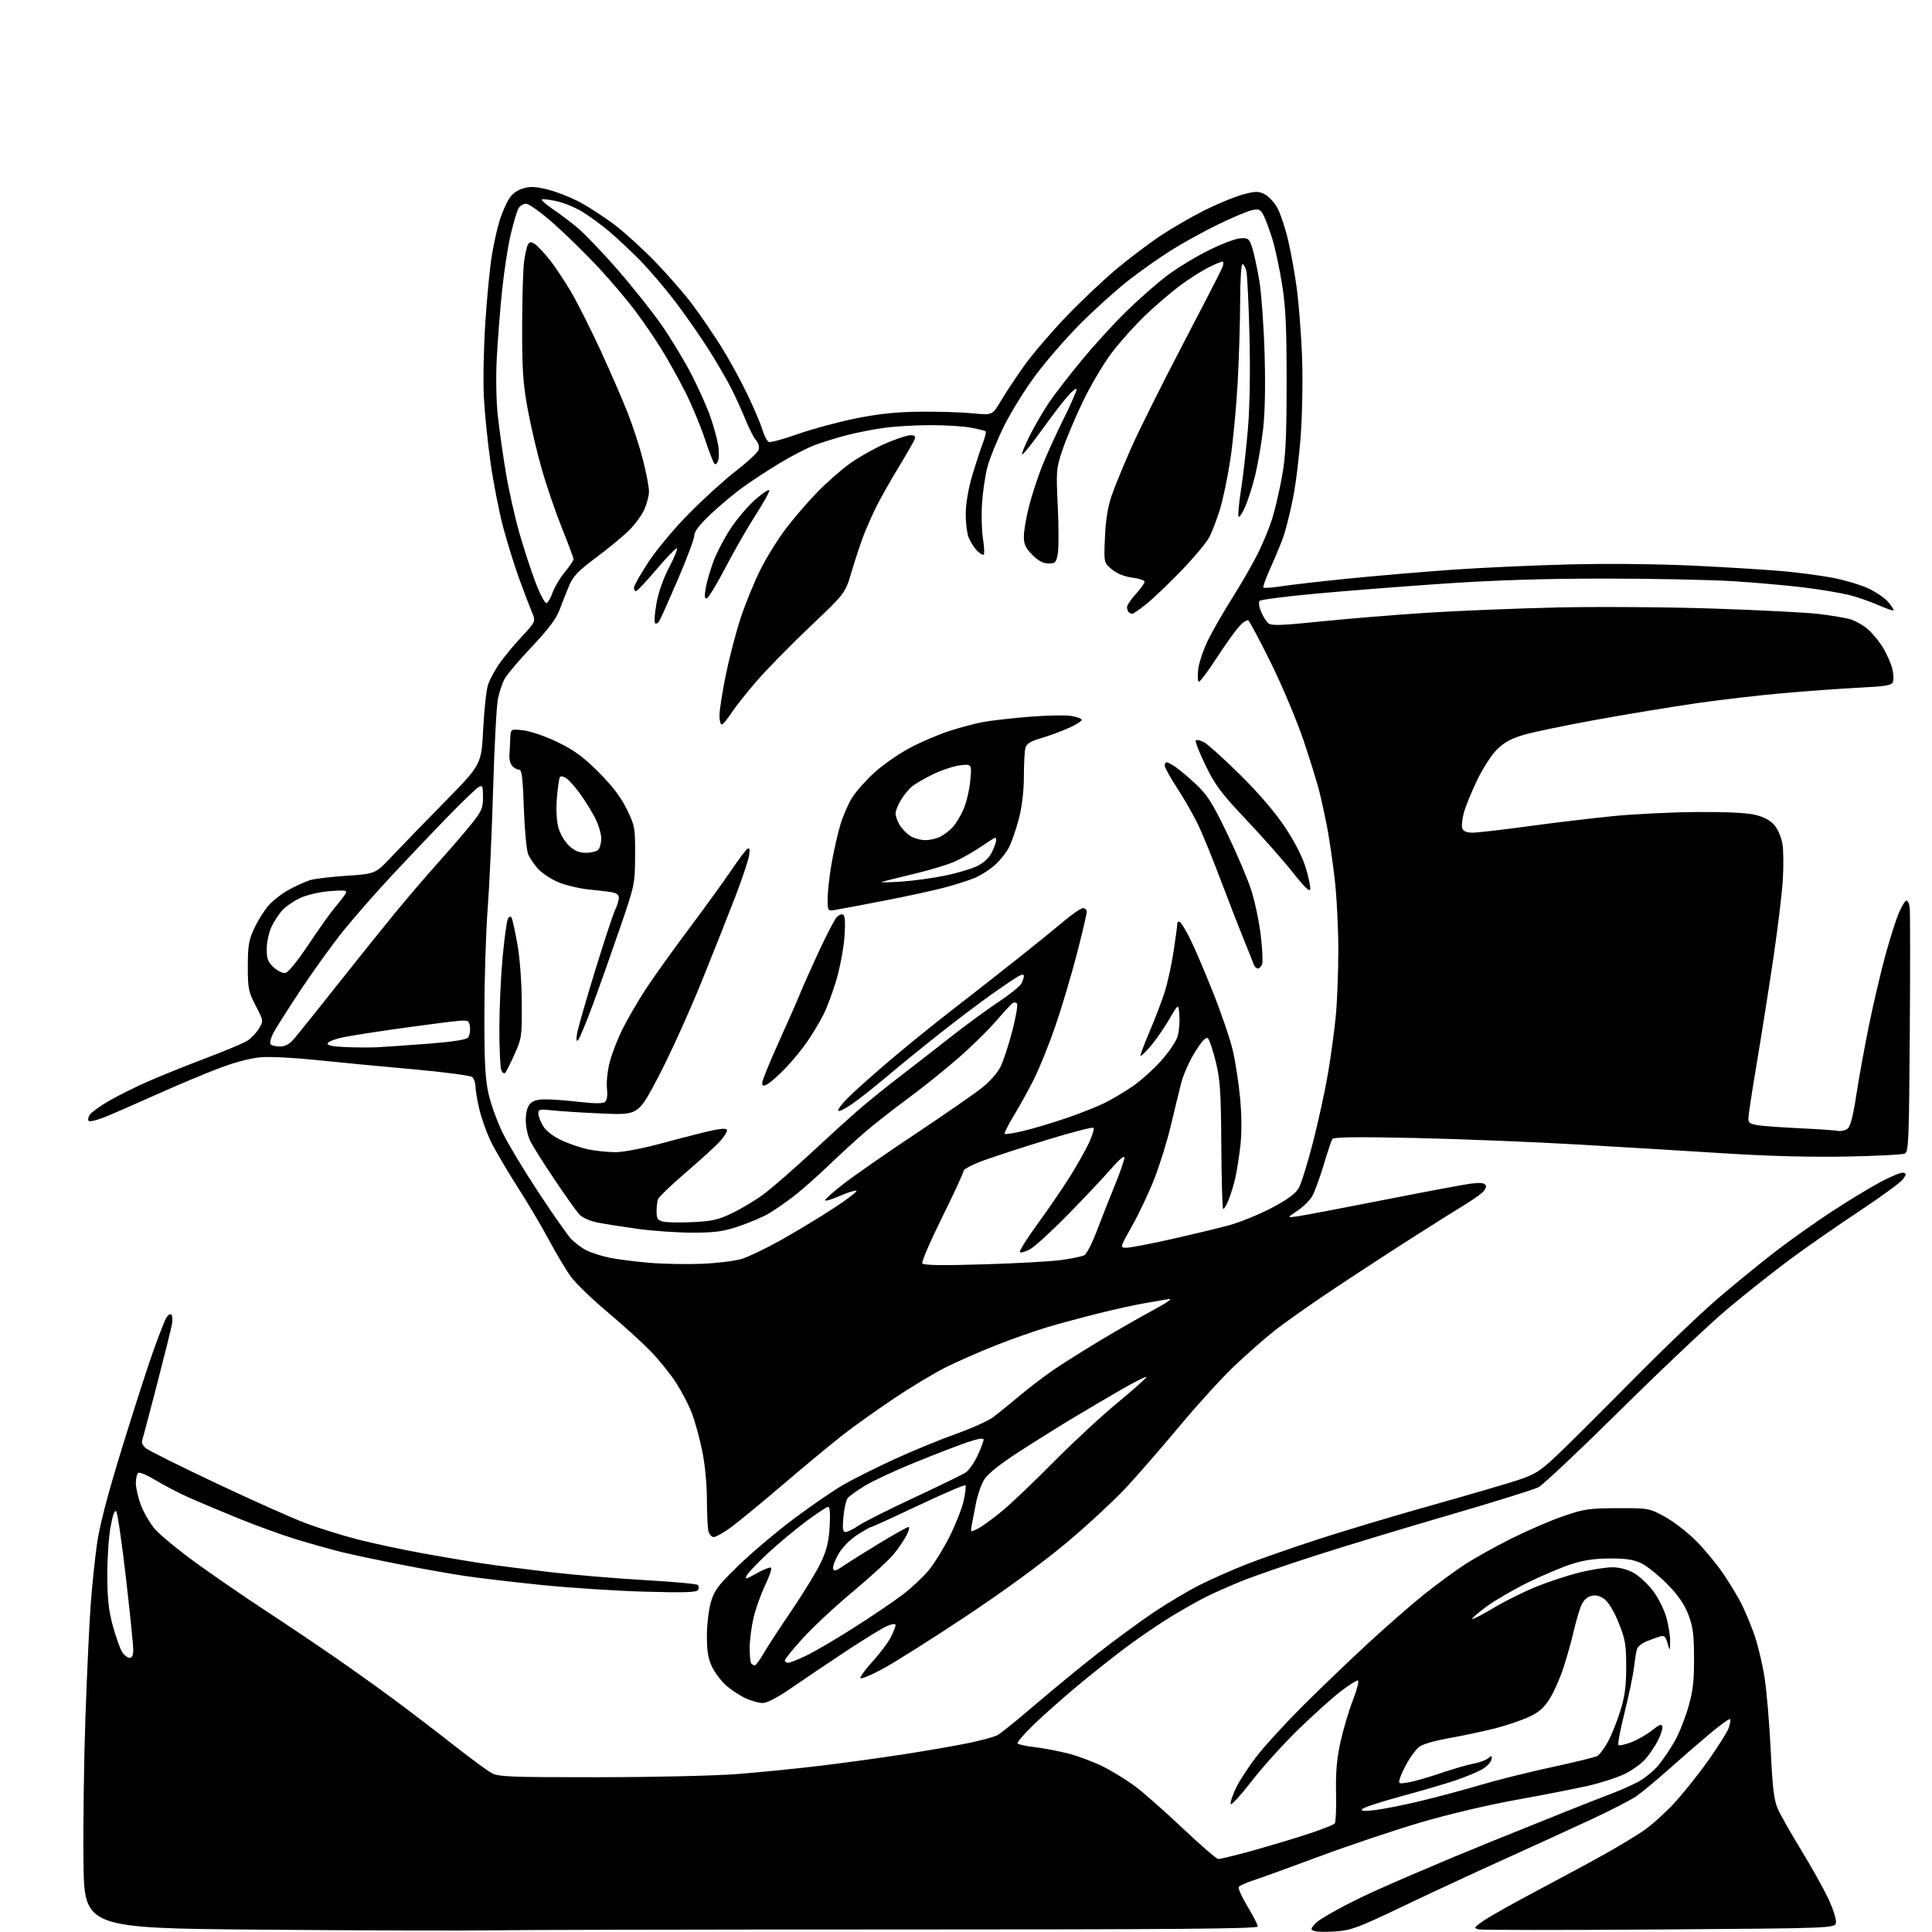 <?xml version="1.0" encoding="UTF-8" standalone="no"?>
<svg 
  version="1.1" 
  xmlns="http://www.w3.org/2000/svg" 
  xmlns:xlink="http://www.w3.org/1999/xlink" 
  xmlns:svg="http://www.w3.org/2000/svg"
  xmlns:rdf="http://www.w3.org/1999/02/22-rdf-syntax-ns#"
  xmlns:cc="http://creativecommons.org/ns#"
  xmlns:dc="http://purl.org/dc/elements/1.1/"
  viewBox="0 0 768 768"
  width="768"
  height="768"
>
<style>svg {background-color: white; }</style>"
<path stroke="none" fill="black" fill-rule="evenodd" d="M195.00,767.34C184.82,767.52 144.32,767.41 105.00,767.08C33.50,766.50 33.50,766.50 33.19,740.00C33.02,725.42 33.36,699.55 33.96,682.50C34.56,665.45 35.49,645.42 36.04,638.00C36.59,630.58 37.72,619.66 38.55,613.74C39.58,606.43 42.76,594.26 48.46,575.74C53.07,560.76 58.63,543.50 60.81,537.39C63.00,531.28 65.30,525.30 65.94,524.11C66.58,522.92 67.51,522.20 68.02,522.51C68.52,522.82 68.68,524.52 68.37,526.29C68.06,528.05 65.36,538.95 62.36,550.50C59.36,562.05 56.71,572.07 56.47,572.78C56.24,573.48 56.88,574.77 57.90,575.65C58.92,576.52 71.44,582.76 85.71,589.51C99.98,596.26 116.12,603.47 121.58,605.52C127.04,607.57 136.45,610.49 142.50,612.03C148.55,613.56 159.80,615.96 167.50,617.37C175.20,618.78 186.14,620.63 191.82,621.48C197.49,622.33 209.87,623.92 219.32,625.02C228.77,626.11 245.50,627.51 256.50,628.13C267.50,628.75 276.89,629.60 277.36,630.04C277.84,630.47 277.88,631.38 277.46,632.06C276.88,633.00 271.86,633.15 256.10,632.71C244.77,632.39 226.28,631.18 215.01,630.03C203.74,628.87 190.06,627.26 184.62,626.44C179.18,625.63 167.70,623.59 159.11,621.91C150.53,620.24 139.90,617.98 135.50,616.89C131.10,615.79 123.00,613.52 117.50,611.83C112.00,610.14 101.65,606.38 94.50,603.47C87.35,600.56 78.38,596.77 74.56,595.05C70.74,593.32 65.01,590.33 61.82,588.39C58.63,586.45 55.57,585.15 55.01,585.49C54.45,585.84 54.00,587.65 54.00,589.52C54.00,591.39 54.90,595.34 56.01,598.29C57.11,601.24 59.62,605.54 61.59,607.83C63.56,610.13 70.86,616.15 77.83,621.20C84.80,626.26 97.03,634.67 105.00,639.89C112.97,645.11 125.35,653.42 132.50,658.36C139.65,663.29 150.68,671.17 157.00,675.86C163.32,680.55 173.86,688.60 180.40,693.75C186.95,698.90 193.70,703.87 195.40,704.80C198.17,706.32 202.71,706.50 238.00,706.47C260.43,706.45 284.42,705.90 293.50,705.18C302.30,704.48 316.93,703.02 326.00,701.93C335.07,700.84 349.93,698.80 359.00,697.40C368.07,695.99 379.68,693.99 384.78,692.94C389.88,691.89 395.14,690.46 396.46,689.77C397.78,689.07 404.41,683.74 411.18,677.92C417.96,672.10 429.12,662.93 436.00,657.53C442.88,652.14 453.02,644.69 458.55,640.97C464.08,637.26 472.28,632.37 476.77,630.12C481.26,627.86 489.34,624.26 494.72,622.12C500.10,619.98 513.05,615.45 523.50,612.04C533.95,608.63 554.42,602.50 569.00,598.41C583.58,594.32 599.05,589.80 603.38,588.36C610.26,586.08 612.22,584.84 618.80,578.63C622.96,574.71 636.29,561.44 648.43,549.14C660.57,536.83 676.12,521.95 683.00,516.07C689.88,510.18 700.23,501.74 706.00,497.31C711.77,492.88 721.67,485.87 728.00,481.72C734.33,477.57 742.98,472.30 747.23,470.01C751.48,467.72 755.66,465.99 756.51,466.17C757.89,466.47 757.89,466.74 756.46,468.76C755.59,470.01 747.61,475.83 738.74,481.71C729.86,487.58 717.38,496.28 711.00,501.04C704.61,505.80 693.79,514.38 686.95,520.10C680.11,525.82 661.09,543.77 644.67,560.00C628.25,576.23 613.36,590.26 611.58,591.19C609.80,592.11 594.20,596.98 576.92,602.01C559.64,607.03 535.60,614.30 523.50,618.18C511.40,622.05 497.68,626.80 493.00,628.73C488.32,630.66 482.25,633.36 479.50,634.73C476.75,636.11 470.74,639.49 466.15,642.24C461.56,645.00 453.46,650.49 448.15,654.44C442.84,658.39 433.77,665.58 428.00,670.40C422.23,675.23 414.47,682.12 410.77,685.71C407.06,689.30 404.25,692.60 404.51,693.02C404.78,693.45 407.81,694.12 411.25,694.52C414.69,694.91 420.71,696.05 424.64,697.05C428.56,698.04 434.86,700.42 438.64,702.32C442.41,704.22 448.20,707.81 451.50,710.29C454.80,712.78 463.26,720.26 470.29,726.91C477.33,733.56 483.63,739.00 484.29,739.00C484.96,739.00 489.77,737.85 495.00,736.46C500.23,735.06 510.22,732.12 517.21,729.93C524.20,727.73 530.24,725.42 530.63,724.79C531.02,724.16 531.23,718.66 531.10,712.57C530.93,704.51 531.41,699.05 532.85,692.50C533.94,687.55 536.18,680.01 537.83,675.75C539.50,671.44 540.35,668.00 539.75,668.00C539.16,668.00 536.22,669.86 533.20,672.14C530.19,674.41 522.77,681.05 516.72,686.89C510.66,692.72 502.08,702.18 497.66,707.91C493.23,713.63 489.43,717.78 489.21,717.12C488.99,716.46 490.02,713.43 491.51,710.39C493.00,707.35 496.90,701.48 500.18,697.35C503.46,693.23 511.40,684.60 517.83,678.17C524.25,671.75 535.73,660.74 543.33,653.71C550.93,646.67 561.32,637.60 566.42,633.54C571.51,629.49 578.79,624.16 582.59,621.71C586.39,619.26 594.59,614.70 600.81,611.58C607.04,608.47 616.26,604.49 621.31,602.74C629.70,599.84 631.59,599.56 643.00,599.53C655.32,599.50 655.59,599.55 661.71,602.87C665.12,604.72 670.68,608.99 674.07,612.37C677.46,615.74 682.37,621.65 684.98,625.50C687.58,629.35 690.85,634.75 692.23,637.50C693.62,640.25 695.89,645.67 697.28,649.54C698.67,653.42 700.52,661.07 701.39,666.54C702.26,672.02 703.38,685.11 703.88,695.62C704.62,710.99 705.18,715.61 706.74,719.12C707.81,721.53 711.94,728.81 715.92,735.31C719.90,741.80 724.73,750.44 726.66,754.49C728.58,758.55 730.01,762.91 729.83,764.18C729.50,766.50 729.50,766.50 659.81,767.00C621.47,767.27 589.08,767.26 587.82,766.96C585.71,766.46 585.87,766.18 590.02,763.34C592.48,761.65 602.38,756.11 612.00,751.03C621.62,745.94 633.55,739.50 638.50,736.71C643.45,733.93 649.98,729.98 653.01,727.95C656.04,725.91 661.44,721.14 665.01,717.34C668.58,713.54 674.80,705.80 678.83,700.14C682.86,694.48 686.62,688.51 687.19,686.87C687.76,685.24 688.00,683.67 687.72,683.39C687.44,683.10 683.81,685.72 679.66,689.19C675.51,692.66 668.15,699.04 663.31,703.37C658.46,707.70 652.69,712.48 650.48,714.01C648.27,715.53 640.17,719.71 632.48,723.29C624.79,726.86 609.05,734.06 597.50,739.29C585.95,744.51 567.81,752.94 557.18,758.03C539.99,766.26 537.11,767.33 530.99,767.77C527.21,768.04 523.35,767.96 522.41,767.60C520.88,767.02 520.95,766.68 523.10,764.39C524.42,762.99 532.33,758.50 540.68,754.43C549.03,750.36 572.65,740.22 593.18,731.90C613.71,723.58 634.08,715.45 638.46,713.83C642.84,712.22 648.59,709.72 651.23,708.28C653.87,706.84 657.54,703.83 659.37,701.58C661.21,699.34 664.10,695.02 665.80,692.00C667.50,688.98 669.92,682.90 671.17,678.50C672.99,672.17 673.45,668.10 673.41,659.00C673.37,649.47 672.97,646.50 671.07,641.65C669.45,637.52 666.97,633.96 662.64,629.59C659.26,626.18 654.70,622.52 652.50,621.45C649.48,619.98 646.41,619.50 640.00,619.52C633.91,619.53 629.52,620.18 624.50,621.81C620.65,623.07 612.88,626.36 607.23,629.14C601.58,631.92 594.23,636.20 590.88,638.66C587.54,641.13 585.00,643.33 585.24,643.57C585.48,643.81 589.33,641.81 593.79,639.13C598.26,636.44 606.03,632.60 611.07,630.58C616.10,628.57 623.88,626.04 628.36,624.97C632.84,623.89 638.52,623.02 641.00,623.02C643.81,623.03 646.99,623.88 649.47,625.28C651.65,626.52 655.10,629.73 657.13,632.41C659.16,635.10 661.53,639.85 662.41,642.96C663.28,646.08 663.96,650.40 663.91,652.57C663.82,656.50 663.82,656.50 662.87,653.20C662.06,650.40 661.58,650.00 659.71,650.57C658.49,650.94 656.08,651.82 654.35,652.53C652.61,653.24 650.96,654.65 650.67,655.66C650.38,656.67 649.86,659.98 649.50,663.00C649.15,666.02 647.48,674.03 645.79,680.78C644.10,687.53 643.00,693.33 643.34,693.67C643.68,694.01 645.96,693.52 648.41,692.59C650.87,691.65 654.59,689.52 656.69,687.85C659.64,685.50 660.57,685.15 660.81,686.33C660.98,687.17 660.19,689.67 659.05,691.90C657.92,694.12 655.67,697.44 654.06,699.28C652.45,701.11 648.74,703.77 645.82,705.19C642.89,706.60 636.45,708.69 631.50,709.83C626.55,710.97 613.69,713.49 602.93,715.43C591.46,717.49 575.59,721.24 564.56,724.50C554.22,727.55 536.25,733.58 524.63,737.90C513.01,742.23 501.14,746.53 498.26,747.46C495.38,748.39 492.75,749.59 492.42,750.12C492.10,750.66 493.66,754.14 495.91,757.86C498.16,761.58 500.00,765.16 500.00,765.81C500.00,766.72 466.82,767.00 356.75,767.00C277.96,767.00 205.18,767.15 195.00,767.34zM546.50,719.54C549.80,719.16 557.90,717.56 564.50,715.98C571.10,714.40 581.90,711.51 588.50,709.55C595.10,707.59 607.86,704.40 616.87,702.47C625.87,700.53 633.99,698.54 634.92,698.04C635.85,697.55 637.78,694.97 639.21,692.32C640.65,689.67 642.86,684.12 644.14,680.00C645.91,674.25 646.45,670.16 646.44,662.50C646.43,653.75 646.06,651.58 643.45,645.10C641.65,640.62 639.43,636.92 637.83,635.72C635.96,634.32 634.39,633.94 632.52,634.41C630.79,634.84 629.39,636.21 628.50,638.35C627.75,640.15 626.42,644.74 625.54,648.56C624.67,652.38 622.82,658.92 621.44,663.11C620.06,667.30 617.59,672.84 615.95,675.42C613.70,678.97 611.65,680.73 607.64,682.56C604.72,683.90 598.76,685.91 594.41,687.03C590.06,688.15 581.87,689.89 576.21,690.91C569.65,692.09 565.17,693.44 563.86,694.63C562.72,695.66 560.76,698.30 559.50,700.50C558.24,702.70 556.89,705.56 556.50,706.85C555.82,709.13 555.94,709.19 559.95,708.51C562.23,708.12 568.02,706.47 572.80,704.83C577.59,703.19 583.39,701.51 585.70,701.09C588.01,700.67 590.64,699.71 591.56,698.95C593.03,697.73 593.19,697.80 592.86,699.48C592.66,700.53 591.02,702.25 589.22,703.31C587.42,704.36 582.69,706.32 578.72,707.68C574.75,709.03 565.01,711.89 557.09,714.03C549.16,716.17 542.19,718.44 541.59,719.08C540.77,719.94 541.99,720.06 546.50,719.54zM303.20,676.98C301.72,676.97 298.67,676.13 296.43,675.11C294.20,674.09 290.74,671.83 288.75,670.09C286.76,668.34 284.21,664.99 283.07,662.64C281.51,659.41 281.00,656.41 281.00,650.37C281.00,645.96 281.70,639.92 282.57,636.93C283.92,632.22 285.36,630.30 293.37,622.50C298.45,617.55 308.31,609.20 315.29,603.94C322.26,598.68 331.34,592.45 335.45,590.09C339.56,587.74 348.82,583.13 356.02,579.84C363.22,576.55 374.12,572.09 380.23,569.92C386.35,567.74 392.96,564.75 394.93,563.26C396.89,561.77 401.65,557.90 405.50,554.67C409.35,551.43 415.65,546.66 419.50,544.07C423.35,541.48 431.60,536.30 437.84,532.56C444.07,528.82 453.30,523.54 458.34,520.83C464.12,517.72 466.39,516.08 464.50,516.41C462.85,516.70 458.57,517.43 455.00,518.04C451.43,518.64 443.10,520.48 436.50,522.13C429.90,523.78 420.68,526.27 416.00,527.67C411.32,529.08 402.32,532.25 396.00,534.74C389.68,537.22 380.68,541.17 376.00,543.51C371.32,545.86 362.10,551.40 355.50,555.82C348.90,560.25 339.90,566.65 335.50,570.05C331.10,573.46 320.30,582.39 311.50,589.91C302.70,597.43 293.19,605.25 290.37,607.29C287.54,609.33 284.56,611.00 283.73,611.00C282.91,611.00 281.96,609.99 281.63,608.75C281.30,607.51 281.02,601.77 281.00,596.00C280.98,589.68 280.22,581.92 279.09,576.50C278.06,571.55 276.25,564.96 275.07,561.85C273.90,558.75 271.11,553.35 268.87,549.85C266.64,546.36 262.04,540.64 258.66,537.15C255.27,533.66 247.51,526.62 241.42,521.51C235.33,516.41 228.76,510.04 226.83,507.36C224.91,504.69 221.05,498.23 218.26,493.00C215.48,487.77 209.76,478.12 205.55,471.55C201.35,464.97 196.59,456.83 194.98,453.46C193.37,450.08 191.37,444.44 190.54,440.91C189.71,437.39 189.02,433.32 189.01,431.87C189.01,430.43 188.40,428.74 187.66,428.13C186.92,427.52 176.23,426.12 163.91,425.02C151.58,423.93 134.53,422.30 126.01,421.40C117.49,420.50 107.59,419.98 104.01,420.25C99.94,420.55 93.74,422.14 87.50,424.48C82.00,426.54 70.53,431.35 62.00,435.18C53.47,439.01 44.13,443.08 41.23,444.22C38.33,445.36 35.65,445.98 35.27,445.60C34.88,445.22 35.05,444.14 35.63,443.20C36.21,442.27 39.56,439.81 43.08,437.75C46.60,435.70 53.76,432.13 58.99,429.83C64.22,427.54 74.63,423.35 82.13,420.52C89.63,417.70 96.97,414.60 98.43,413.64C99.90,412.68 101.92,410.53 102.93,408.87C104.77,405.85 104.77,405.83 101.64,399.76C98.76,394.18 98.50,392.89 98.51,384.09C98.52,375.88 98.89,373.70 101.11,368.95C102.54,365.90 105.09,361.83 106.78,359.90C108.48,357.97 112.16,355.14 114.96,353.62C117.76,352.09 121.51,350.40 123.28,349.86C125.05,349.31 131.62,348.53 137.87,348.12C149.24,347.36 149.24,347.36 155.77,340.43C159.36,336.62 168.84,326.84 176.84,318.70C191.37,303.90 191.37,303.90 192.08,289.70C192.48,281.89 193.36,273.93 194.06,272.00C194.75,270.07 196.69,266.48 198.37,264.00C200.05,261.52 204.04,256.69 207.23,253.26C213.03,247.01 213.03,247.01 211.42,243.26C210.54,241.19 208.26,235.22 206.37,230.00C204.47,224.78 201.61,215.55 200.00,209.50C198.39,203.45 196.15,192.01 195.02,184.08C193.89,176.15 192.69,164.45 192.35,158.08C192.00,151.71 192.27,138.18 192.94,128.00C193.60,117.83 194.80,105.67 195.60,101.00C196.40,96.33 197.77,90.25 198.65,87.50C199.53,84.75 201.12,81.05 202.19,79.27C203.47,77.14 205.42,75.65 207.89,74.92C210.89,74.02 212.92,74.12 218.06,75.44C221.59,76.34 227.41,78.68 230.99,80.63C234.57,82.58 240.69,86.60 244.58,89.56C248.47,92.53 255.69,99.12 260.62,104.22C265.55,109.33 272.12,116.88 275.22,121.00C278.31,125.12 283.39,132.55 286.51,137.50C289.62,142.45 294.33,151.00 296.97,156.50C299.62,162.00 302.36,168.46 303.08,170.85C303.79,173.25 304.95,175.43 305.65,175.70C306.35,175.96 311.48,174.56 317.05,172.58C322.63,170.60 332.88,167.81 339.84,166.40C349.09,164.52 356.00,163.78 365.50,163.66C372.65,163.57 382.10,163.86 386.50,164.29C394.50,165.09 394.50,165.09 397.91,159.29C399.79,156.11 403.98,149.79 407.23,145.25C410.48,140.72 417.93,132.00 423.79,125.88C429.66,119.76 438.67,111.24 443.82,106.94C448.97,102.63 456.86,96.67 461.35,93.69C465.83,90.71 473.63,86.19 478.69,83.66C483.74,81.12 490.54,78.30 493.79,77.40C498.90,75.98 500.10,75.94 502.57,77.13C504.15,77.88 506.45,80.30 507.69,82.50C508.93,84.70 510.89,90.52 512.04,95.44C513.20,100.35 514.77,109.13 515.53,114.94C516.29,120.75 517.20,132.47 517.56,141.00C517.91,149.56 517.72,163.56 517.12,172.27C516.52,180.95 515.11,192.56 513.98,198.08C512.86,203.59 511.23,210.22 510.36,212.80C509.49,215.39 507.19,221.00 505.24,225.27C503.30,229.54 501.94,233.27 502.23,233.56C502.51,233.84 505.62,233.63 509.12,233.08C512.63,232.52 524.50,231.16 535.50,230.05C546.50,228.94 565.17,227.34 577.00,226.50C588.83,225.66 610.20,224.69 624.50,224.35C640.08,223.98 660.11,224.20 674.50,224.92C687.70,225.57 703.23,226.54 709.00,227.07C714.77,227.60 723.33,228.73 728.00,229.58C732.67,230.44 739.11,232.30 742.29,233.72C745.48,235.15 749.21,237.65 750.58,239.28C751.96,240.91 752.91,242.43 752.69,242.64C752.48,242.85 749.80,241.92 746.73,240.56C743.67,239.21 738.54,237.42 735.33,236.59C732.12,235.76 724.10,234.40 717.50,233.58C710.90,232.75 698.08,231.61 689.00,231.04C679.92,230.47 656.96,230.00 637.97,230.00C613.93,230.00 594.49,230.61 573.97,232.00C557.76,233.10 534.86,234.89 523.07,235.98C511.28,237.07 501.24,238.36 500.75,238.85C500.23,239.37 500.46,241.15 501.28,243.12C502.05,244.98 503.38,247.07 504.22,247.77C505.45,248.79 509.47,248.65 525.38,247.01C536.18,245.90 555.25,244.35 567.76,243.55C580.27,242.76 603.55,241.82 619.50,241.47C635.45,241.12 663.35,241.32 681.50,241.93C699.65,242.53 718.33,243.49 723.00,244.06C727.67,244.62 733.19,245.54 735.26,246.09C737.33,246.64 740.61,248.48 742.55,250.18C744.49,251.88 747.21,255.22 748.61,257.59C750.00,259.96 751.58,263.52 752.12,265.49C752.67,267.46 752.85,269.89 752.54,270.89C752.03,272.47 750.29,272.79 738.73,273.38C731.45,273.76 717.85,274.74 708.50,275.57C699.15,276.39 683.62,278.21 674.00,279.60C664.38,281.00 646.60,283.93 634.50,286.12C622.40,288.32 609.44,291.01 605.69,292.12C600.64,293.60 597.87,295.13 594.99,298.01C592.86,300.14 589.30,305.69 587.08,310.33C584.87,314.97 582.52,320.77 581.86,323.23C581.20,325.68 580.95,328.44 581.30,329.35C581.72,330.44 583.10,331.00 585.36,331.00C587.25,331.00 597.05,329.87 607.14,328.50C617.24,327.12 632.38,325.31 640.78,324.46C649.18,323.62 664.26,322.87 674.28,322.79C686.07,322.70 694.35,323.10 697.74,323.92C701.32,324.79 703.77,326.12 705.43,328.10C706.83,329.77 708.18,333.01 708.58,335.68C708.97,338.25 709.01,344.66 708.69,349.93C708.36,355.19 706.70,368.95 704.99,380.50C703.28,392.05 700.34,410.73 698.45,422.00C696.55,433.27 695.00,443.46 695.00,444.64C695.00,446.39 695.76,446.88 699.25,447.36C701.59,447.68 709.12,448.21 716.00,448.53C722.88,448.85 729.44,449.31 730.59,449.54C731.74,449.77 733.43,449.40 734.36,448.73C735.56,447.85 736.59,443.93 737.96,435.00C739.02,428.12 741.31,415.52 743.06,407.00C744.81,398.48 747.72,386.10 749.53,379.50C751.35,372.90 753.75,365.36 754.88,362.75C756.01,360.14 757.34,358.00 757.85,358.00C758.36,358.00 758.94,359.24 759.14,360.75C759.34,362.26 759.35,384.73 759.17,410.67C758.87,453.62 758.70,457.91 757.17,458.59C756.25,458.99 745.83,459.52 734.00,459.75C720.45,460.02 703.07,459.58 687.00,458.56C672.98,457.67 646.42,456.07 628.00,455.00C609.58,453.93 580.06,452.75 562.41,452.37C539.06,451.87 530.12,451.99 529.62,452.81C529.23,453.43 527.65,458.16 526.10,463.32C524.55,468.48 522.51,474.03 521.55,475.64C520.60,477.25 517.95,479.82 515.66,481.35C511.50,484.12 511.50,484.12 516.00,483.47C518.48,483.12 533.77,480.21 550.00,477.01C566.23,473.81 581.81,470.88 584.64,470.51C588.28,470.04 590.01,470.21 590.55,471.08C591.03,471.85 590.36,473.13 588.81,474.41C587.43,475.56 584.32,477.68 581.90,479.13C579.48,480.58 570.30,486.35 561.50,491.96C552.70,497.57 538.31,506.96 529.51,512.83C520.72,518.70 510.37,526.00 506.51,529.06C502.66,532.13 495.54,538.38 490.71,542.97C485.87,547.56 476.44,557.88 469.74,565.91C463.05,573.93 453.51,584.95 448.54,590.38C443.57,595.81 432.52,606.10 424.00,613.23C414.30,621.35 399.33,632.29 384.00,642.49C370.52,651.45 355.56,660.90 350.75,663.48C345.89,666.09 342.00,667.65 342.00,666.98C342.00,666.32 344.27,663.30 347.05,660.26C349.82,657.22 352.97,653.01 354.05,650.91C355.12,648.80 356.00,646.61 356.00,646.03C356.00,645.36 354.78,645.48 352.65,646.37C350.80,647.14 343.49,651.62 336.40,656.31C329.30,661.00 319.54,667.58 314.70,670.92C309.17,674.75 304.90,676.99 303.20,676.98zM300.07,662.00C300.48,662.00 302.04,659.86 303.55,657.25C305.06,654.64 310.13,646.88 314.80,640.00C319.48,633.12 324.67,624.61 326.33,621.08C328.64,616.17 329.46,612.80 329.80,606.83C330.10,601.78 329.89,599.00 329.22,599.00C328.64,599.00 324.65,601.63 320.34,604.84C316.03,608.06 309.22,613.74 305.22,617.46C301.22,621.19 297.46,625.14 296.88,626.23C295.94,627.97 296.44,627.87 300.85,625.39C303.62,623.83 306.18,622.85 306.53,623.20C306.89,623.55 305.80,626.73 304.11,630.26C302.43,633.79 300.37,639.56 299.54,643.09C298.71,646.61 298.02,652.01 298.01,655.08C298.01,658.15 298.30,660.97 298.67,661.33C299.03,661.70 299.67,662.00 300.07,662.00zM313.25,661.00C313.94,661.00 317.20,659.71 320.50,658.13C323.80,656.56 332.31,651.57 339.42,647.04C346.52,642.52 355.18,636.66 358.66,634.03C362.14,631.39 366.81,627.05 369.04,624.37C371.27,621.69 375.06,615.60 377.46,610.83C379.86,606.05 382.38,599.64 383.07,596.57C383.76,593.50 384.07,590.73 383.76,590.43C383.45,590.12 375.05,593.72 365.09,598.43C355.13,603.14 346.68,607.00 346.33,607.00C345.97,607.00 343.48,608.41 340.81,610.12C337.97,611.94 334.87,615.07 333.39,617.60C331.99,619.99 330.99,622.64 331.17,623.49C331.44,624.76 332.24,624.54 335.50,622.31C337.70,620.81 344.17,616.76 349.88,613.29C355.59,609.83 360.66,607.00 361.15,607.00C361.65,607.00 361.31,608.46 360.40,610.25C359.49,612.04 357.21,615.41 355.32,617.74C353.43,620.07 346.17,626.74 339.19,632.56C332.21,638.37 323.24,646.72 319.25,651.10C315.26,655.48 312.00,659.50 312.00,660.03C312.00,660.56 312.56,661.00 313.25,661.00zM51.52,659.00C52.53,659.00 52.99,657.96 52.98,655.75C52.97,653.96 51.65,641.08 50.05,627.12C48.45,613.17 46.71,601.31 46.18,600.78C45.56,600.16 44.75,602.43 43.91,607.16C43.19,611.20 42.63,619.90 42.65,626.50C42.69,635.69 43.22,640.37 44.91,646.50C46.12,650.90 47.78,655.51 48.58,656.75C49.39,657.99 50.71,659.00 51.52,659.00zM336.13,609.00C336.90,609.00 339.25,607.84 341.34,606.41C343.43,604.99 353.33,600.02 363.32,595.36C373.32,590.70 382.55,586.20 383.83,585.37C385.11,584.53 387.25,581.52 388.57,578.67C389.90,575.83 390.98,572.96 390.99,572.31C391.00,571.50 388.84,571.86 384.25,573.42C380.54,574.69 371.22,578.29 363.54,581.42C355.86,584.55 347.03,588.66 343.92,590.55C340.80,592.44 337.70,594.65 337.03,595.46C336.36,596.27 335.57,599.64 335.27,602.96C334.84,607.74 335.01,609.00 336.13,609.00zM388.92,607.54C390.66,606.64 395.10,603.38 398.79,600.29C402.48,597.20 411.57,588.51 419.00,580.98C426.43,573.46 437.82,562.91 444.31,557.55C450.81,552.18 455.93,547.60 455.68,547.35C455.44,547.10 450.80,549.46 445.37,552.59C439.94,555.72 431.00,560.99 425.50,564.31C420.00,567.63 410.51,573.58 404.41,577.54C397.41,582.08 392.56,585.98 391.25,588.12C390.11,589.98 388.63,594.20 387.97,597.50C387.32,600.80 386.54,604.78 386.26,606.34C385.75,609.18 385.75,609.18 388.92,607.54zM279.25,502.37C285.16,502.11 292.14,501.25 294.75,500.47C297.36,499.69 304.26,496.40 310.08,493.15C315.90,489.91 325.35,484.21 331.08,480.48C336.81,476.75 341.02,473.53 340.43,473.32C339.84,473.12 336.80,474.08 333.68,475.46C330.56,476.84 328.00,477.59 328.00,477.11C328.00,476.64 331.49,473.56 335.75,470.28C340.01,467.00 352.73,458.17 364.00,450.67C375.27,443.16 387.03,435.03 390.12,432.60C393.54,429.90 396.55,426.48 397.82,423.84C398.97,421.45 401.06,415.03 402.47,409.57C403.88,404.11 404.69,399.29 404.26,398.86C403.83,398.43 403.03,398.40 402.48,398.79C401.92,399.18 398.83,402.54 395.61,406.26C392.38,409.97 385.41,416.75 380.12,421.31C374.83,425.88 366.00,432.92 360.50,436.97C355.00,441.01 347.57,446.84 344.00,449.91C340.43,452.98 333.86,458.99 329.42,463.25C324.98,467.52 318.79,472.99 315.68,475.40C312.56,477.82 308.05,480.95 305.65,482.36C303.25,483.77 297.88,486.06 293.71,487.46C287.45,489.56 284.27,490.00 275.25,490.00C269.25,490.00 259.43,489.32 253.42,488.49C247.42,487.66 240.20,486.52 237.38,485.95C234.41,485.35 231.42,483.99 230.25,482.71C229.14,481.49 224.76,475.34 220.53,469.04C216.29,462.74 211.97,455.89 210.91,453.83C209.83,451.71 209.00,448.03 209.00,445.37C209.00,442.39 209.61,439.99 210.65,438.83C211.80,437.56 213.72,437.00 216.90,437.01C219.43,437.01 225.49,437.47 230.37,438.03C236.49,438.73 239.63,438.73 240.49,438.01C241.30,437.34 241.58,435.43 241.27,432.68C241.00,430.32 241.49,425.62 242.36,422.23C243.23,418.84 245.57,412.84 247.55,408.90C249.53,404.96 253.52,398.09 256.41,393.62C259.30,389.15 267.05,378.30 273.64,369.50C280.22,360.70 287.94,350.04 290.79,345.82C293.64,341.59 296.50,337.81 297.14,337.41C297.99,336.89 298.16,337.65 297.75,340.16C297.44,342.07 295.05,349.23 292.44,356.07C289.83,362.90 283.68,378.40 278.78,390.50C273.87,402.60 266.23,419.42 261.80,427.87C253.74,443.24 253.74,443.24 239.62,442.65C231.85,442.32 222.91,441.76 219.75,441.40C214.56,440.82 214.00,440.94 214.00,442.63C214.01,443.66 214.87,445.91 215.92,447.64C217.10,449.57 219.89,451.74 223.17,453.27C226.10,454.65 230.88,456.27 233.80,456.89C236.71,457.50 241.60,458.00 244.65,458.00C248.02,458.00 255.99,456.43 264.85,454.01C272.91,451.82 281.64,449.63 284.25,449.14C287.69,448.50 289.00,448.58 289.00,449.42C289.00,450.05 287.76,451.96 286.25,453.65C284.74,455.35 278.70,460.86 272.84,465.90C266.98,470.95 261.92,475.77 261.59,476.62C261.27,477.47 261.00,479.69 261.00,481.56C261.00,484.37 261.44,485.07 263.54,485.60C264.93,485.95 270.22,486.05 275.29,485.81C283.08,485.45 285.53,484.90 291.13,482.20C294.78,480.44 300.41,477.05 303.63,474.65C306.86,472.26 315.02,465.17 321.78,458.90C328.53,452.63 337.08,444.86 340.78,441.63C344.47,438.40 351.77,432.48 357.00,428.47C362.23,424.47 371.45,417.29 377.50,412.54C383.55,407.78 392.20,401.43 396.72,398.42C401.25,395.42 405.41,392.10 405.97,391.05C406.54,389.99 407.00,388.64 407.00,388.03C407.00,387.25 406.38,387.26 404.85,388.08C403.66,388.72 398.82,391.98 394.10,395.32C389.37,398.67 380.10,405.68 373.50,410.90C366.90,416.12 357.45,423.80 352.50,427.97C347.55,432.15 341.33,437.05 338.68,438.88C336.03,440.70 333.58,441.92 333.24,441.58C332.91,441.24 334.40,439.13 336.56,436.90C338.73,434.66 345.84,428.26 352.38,422.67C358.91,417.07 370.61,407.58 378.38,401.56C386.14,395.54 397.90,386.34 404.50,381.10C411.10,375.86 419.32,369.20 422.76,366.29C426.21,363.38 429.70,361.00 430.51,361.00C431.33,361.00 432.00,361.67 432.00,362.48C432.00,363.29 430.23,370.83 428.06,379.23C425.89,387.63 422.06,400.48 419.55,407.79C417.04,415.10 413.18,424.66 410.98,429.04C408.78,433.42 405.15,439.98 402.93,443.61C400.71,447.25 399.12,450.45 399.40,450.73C399.68,451.01 403.19,450.44 407.20,449.47C411.22,448.50 418.98,446.16 424.45,444.27C429.92,442.38 436.67,439.68 439.45,438.28C442.23,436.87 447.03,434.01 450.12,431.91C453.21,429.82 458.28,425.29 461.39,421.86C464.49,418.43 467.51,414.02 468.09,412.06C468.67,410.10 469.00,406.32 468.82,403.66C468.50,398.82 468.50,398.82 464.78,405.19C462.74,408.69 459.42,413.48 457.42,415.83C455.41,418.18 453.59,419.93 453.38,419.72C453.18,419.51 454.82,415.10 457.04,409.92C459.25,404.74 461.98,397.57 463.09,394.00C464.20,390.43 465.76,383.23 466.55,378.00C467.34,372.77 467.99,367.91 467.99,367.19C468.00,366.47 468.46,366.17 469.02,366.51C469.58,366.86 471.37,369.78 472.99,372.99C474.62,376.20 478.68,385.69 482.03,394.07C485.37,402.44 488.97,412.95 490.02,417.40C491.07,421.86 492.40,430.45 492.96,436.50C493.61,443.53 493.65,450.39 493.06,455.50C492.55,459.90 491.65,465.63 491.07,468.23C490.48,470.83 489.27,474.78 488.38,477.02C487.48,479.25 486.50,480.83 486.20,480.53C485.90,480.23 485.58,468.85 485.49,455.24C485.36,434.17 485.04,429.27 483.32,422.20C482.21,417.64 480.81,413.41 480.21,412.81C479.43,412.03 478.01,413.49 475.12,418.05C472.92,421.54 470.42,427.11 469.56,430.44C468.71,433.77 466.84,441.45 465.41,447.50C463.99,453.55 461.05,463.00 458.90,468.50C456.75,474.00 452.77,482.44 450.06,487.25C445.14,496.00 445.14,496.00 447.82,495.99C449.29,495.99 457.25,494.47 465.50,492.61C473.75,490.76 484.10,488.27 488.50,487.08C492.90,485.88 500.53,482.79 505.45,480.19C511.66,476.92 514.96,474.52 516.23,472.34C517.24,470.62 519.83,462.30 521.99,453.85C524.15,445.41 526.82,433.10 527.93,426.50C529.04,419.90 530.41,409.84 530.97,404.14C531.54,398.45 532.00,386.52 532.00,377.64C532.00,368.76 531.33,355.87 530.52,348.99C529.70,342.12 528.35,332.94 527.51,328.59C526.66,324.25 525.29,317.95 524.45,314.59C523.61,311.24 520.82,302.20 518.24,294.50C515.66,286.80 509.87,273.02 505.38,263.87C500.88,254.73 496.75,246.96 496.20,246.62C495.65,246.28 493.92,247.48 492.35,249.28C490.78,251.08 486.80,256.70 483.50,261.76C480.20,266.83 477.10,270.98 476.61,270.98C476.12,270.99 475.98,268.79 476.30,266.09C476.62,263.39 478.41,258.10 480.27,254.34C482.13,250.58 486.49,243.00 489.97,237.50C493.44,232.00 497.97,224.12 500.03,220.00C502.10,215.88 504.68,209.57 505.78,206.00C506.88,202.43 508.60,195.00 509.60,189.50C511.08,181.41 511.44,174.26 511.45,152.00C511.47,130.18 511.10,122.14 509.65,113.08C508.65,106.80 506.92,98.70 505.80,95.08C504.69,91.46 503.13,87.23 502.33,85.68C501.05,83.20 500.50,82.95 497.69,83.55C495.94,83.92 489.94,86.44 484.36,89.14C478.78,91.85 470.38,96.46 465.69,99.41C461.01,102.35 453.34,107.75 448.66,111.41C443.97,115.07 435.52,122.65 429.89,128.26C424.26,133.86 416.12,143.19 411.80,148.98C407.49,154.76 401.75,164.00 399.05,169.50C396.35,175.00 393.43,182.20 392.55,185.50C391.67,188.80 390.69,195.32 390.38,200.00C390.07,204.68 390.24,211.10 390.76,214.28C391.28,217.46 391.39,220.26 391.00,220.50C390.61,220.74 389.36,219.94 388.21,218.72C387.07,217.50 385.62,215.15 384.99,213.50C384.36,211.85 383.86,207.57 383.90,204.00C383.93,200.08 384.96,194.12 386.49,189.00C387.89,184.32 389.77,178.58 390.66,176.23C391.56,173.88 392.08,171.74 391.82,171.48C391.56,171.23 388.96,170.56 386.04,170.01C383.12,169.45 375.87,169.00 369.94,169.00C364.00,169.00 355.69,169.48 351.47,170.07C347.24,170.66 340.57,171.96 336.64,172.98C332.72,173.99 326.97,175.77 323.87,176.93C320.78,178.10 314.38,181.40 309.65,184.28C304.92,187.15 298.32,191.49 294.97,193.93C291.63,196.37 285.99,201.10 282.45,204.44C278.11,208.53 276.00,211.28 276.00,212.84C276.00,214.12 273.07,221.99 269.48,230.33C265.89,238.67 262.54,246.16 262.03,246.97C261.53,247.78 260.79,248.12 260.39,247.73C260.00,247.33 260.26,243.77 260.96,239.82C261.76,235.37 263.72,229.83 266.10,225.31C268.22,221.29 269.52,218.00 268.99,218.00C268.46,218.00 264.79,221.82 260.83,226.50C256.87,231.18 253.26,235.00 252.81,235.00C252.37,235.00 252.00,234.37 252.00,233.61C252.00,232.84 254.62,228.22 257.83,223.34C261.15,218.28 268.14,209.94 274.08,203.94C279.81,198.15 288.20,190.55 292.73,187.06C297.25,183.57 301.23,179.84 301.57,178.78C301.92,177.66 301.52,176.12 300.59,175.10C299.71,174.13 297.83,170.46 296.40,166.94C294.97,163.42 292.43,157.83 290.76,154.52C289.09,151.21 285.09,144.32 281.88,139.22C278.66,134.12 272.69,125.54 268.61,120.15C264.53,114.76 258.11,107.23 254.35,103.42C250.58,99.60 245.03,94.40 242.00,91.86C238.97,89.32 234.22,85.85 231.44,84.15C228.65,82.45 224.01,80.55 221.12,79.93C218.23,79.31 215.64,79.03 215.36,79.31C215.09,79.58 217.03,81.28 219.68,83.08C222.33,84.87 226.72,88.18 229.44,90.42C232.16,92.66 239.31,100.12 245.33,107.00C251.34,113.88 259.34,123.94 263.10,129.36C266.86,134.79 272.24,143.72 275.06,149.20C277.87,154.69 281.21,162.22 282.47,165.92C283.74,169.63 285.08,174.52 285.46,176.79C285.85,179.06 285.86,181.88 285.48,183.06C285.11,184.24 284.44,184.82 283.99,184.35C283.55,183.88 281.81,179.36 280.13,174.30C278.45,169.25 274.99,160.95 272.44,155.88C269.89,150.80 265.60,143.10 262.92,138.77C260.23,134.44 255.52,127.56 252.45,123.48C249.39,119.40 242.97,111.83 238.19,106.65C233.41,101.47 225.38,93.58 220.35,89.12C215.18,84.52 210.31,81.00 209.14,81.00C208.00,81.00 206.60,81.88 206.03,82.94C205.46,84.01 204.10,88.65 203.00,93.25C201.91,97.84 200.37,107.88 199.58,115.55C198.79,123.22 197.84,135.35 197.47,142.50C197.08,150.21 197.25,159.57 197.91,165.50C198.52,171.00 199.96,181.12 201.11,188.00C202.25,194.88 204.70,205.74 206.54,212.14C208.38,218.54 211.31,227.46 213.04,231.94C214.77,236.43 216.67,239.94 217.26,239.75C217.85,239.55 218.94,237.66 219.67,235.55C220.40,233.44 222.57,229.79 224.50,227.44C226.42,225.09 228.00,222.77 228.00,222.29C228.00,221.81 225.94,216.30 223.43,210.05C220.92,203.79 217.33,193.35 215.46,186.84C213.58,180.34 211.03,169.50 209.79,162.76C207.91,152.55 207.54,147.07 207.56,130.00C207.57,118.72 207.92,107.02 208.33,103.99C208.75,100.96 209.45,97.88 209.91,97.15C210.56,96.09 211.12,96.06 212.62,97.02C213.65,97.68 216.33,100.54 218.58,103.36C220.82,106.19 224.75,112.13 227.31,116.56C229.87,120.99 235.06,131.34 238.85,139.56C242.63,147.78 247.41,158.78 249.47,164.00C251.54,169.22 254.30,177.72 255.61,182.88C256.93,188.04 257.99,193.66 257.98,195.38C257.97,197.10 257.10,200.38 256.06,202.67C255.02,204.96 252.22,208.73 249.84,211.05C247.45,213.36 241.60,218.17 236.83,221.74C229.81,226.98 227.78,229.10 226.21,232.86C225.14,235.41 223.43,239.73 222.42,242.45C221.11,245.98 217.92,250.21 211.32,257.19C206.22,262.58 201.35,268.35 200.49,270.01C199.64,271.67 198.49,275.16 197.94,277.76C197.39,280.37 196.53,296.45 196.03,313.50C195.53,330.55 194.55,352.15 193.84,361.50C193.14,370.85 192.56,389.52 192.55,403.00C192.53,422.62 192.87,428.99 194.25,435.00C195.19,439.12 197.74,446.10 199.91,450.51C202.08,454.91 208.45,465.49 214.07,474.01C219.69,482.53 225.46,490.78 226.89,492.34C228.33,493.90 231.07,495.99 233.00,496.98C234.93,497.96 239.08,499.30 242.24,499.95C245.40,500.61 252.60,501.52 258.24,501.99C263.88,502.46 273.34,502.63 279.25,502.37zM390.90,502.60C403.88,502.22 417.86,501.44 421.97,500.87C426.08,500.30 430.17,499.44 431.06,498.97C431.95,498.49 434.17,494.14 436.01,489.30C437.84,484.46 441.07,476.29 443.17,471.13C445.28,465.98 446.99,461.03 446.99,460.13C446.98,459.17 444.84,460.97 441.78,464.50C438.93,467.80 431.25,475.96 424.71,482.64C418.17,489.32 411.30,495.60 409.45,496.60C407.59,497.60 405.78,498.12 405.42,497.75C405.06,497.39 408.23,492.33 412.47,486.51C416.71,480.69 422.50,472.22 425.34,467.68C428.18,463.14 431.59,457.09 432.92,454.22C434.25,451.35 435.03,448.70 434.66,448.33C434.29,447.96 426.24,450.03 416.76,452.93C407.29,455.83 395.82,459.55 391.27,461.20C386.66,462.87 383.00,464.77 383.00,465.50C383.00,466.21 379.17,474.53 374.48,483.97C369.80,493.42 366.27,501.63 366.64,502.22C367.10,502.98 374.38,503.09 390.90,502.60zM305.11,430.94C303.35,431.88 303.00,431.79 303.00,430.40C303.00,429.49 305.95,422.23 309.55,414.28C313.15,406.33 316.94,397.72 317.96,395.16C318.98,392.60 322.30,385.13 325.35,378.56C328.40,371.99 331.60,365.78 332.47,364.76C333.34,363.75 334.55,363.22 335.16,363.60C335.91,364.06 336.09,366.94 335.69,372.39C335.37,376.85 333.95,384.46 332.54,389.31C331.13,394.15 328.79,400.45 327.35,403.31C325.90,406.16 323.03,410.98 320.95,414.00C318.87,417.02 314.94,421.82 312.20,424.65C309.47,427.49 306.28,430.32 305.11,430.94zM200.86,426.42C200.41,426.94 199.73,426.50 199.28,425.42C198.85,424.36 198.50,416.98 198.50,409.00C198.50,401.02 199.08,388.24 199.79,380.59C200.50,372.94 201.45,366.02 201.90,365.21C202.39,364.34 202.97,364.15 203.34,364.74C203.68,365.29 204.71,369.96 205.64,375.12C206.64,380.71 207.36,390.15 207.41,398.50C207.50,411.92 207.38,412.77 204.58,419.00C202.97,422.57 201.29,425.91 200.86,426.42zM150.00,416.30C153.03,416.15 162.13,415.52 170.23,414.89C179.95,414.13 185.34,413.30 186.06,412.43C186.65,411.71 187.00,409.86 186.82,408.31C186.52,405.69 186.22,405.52 182.50,405.79C180.30,405.95 170.40,407.21 160.50,408.59C150.60,409.97 139.83,411.64 136.58,412.30C133.32,412.96 130.48,414.04 130.26,414.70C129.98,415.55 132.03,416.01 137.18,416.23C141.21,416.41 146.97,416.44 150.00,416.30zM111.20,416.00C113.44,416.00 115.04,415.11 117.07,412.75C118.60,410.96 126.26,401.40 134.09,391.50C141.92,381.60 152.40,368.55 157.38,362.50C162.36,356.45 170.08,347.45 174.53,342.50C178.98,337.55 184.74,330.87 187.31,327.66C191.48,322.47 192.00,321.26 192.00,316.87C192.00,312.47 191.81,312.03 190.25,312.87C189.29,313.39 183.55,318.91 177.49,325.15C171.44,331.39 161.46,341.90 155.32,348.50C149.19,355.10 140.71,364.77 136.49,370.00C132.27,375.23 124.64,385.80 119.53,393.50C114.43,401.20 109.50,408.98 108.58,410.78C107.67,412.58 107.19,414.50 107.52,415.03C107.85,415.56 109.50,416.00 111.20,416.00zM229.78,413.50C229.08,414.18 228.98,413.26 229.45,410.60C229.84,408.45 233.07,397.20 236.64,385.60C240.21,373.99 243.77,363.19 244.56,361.60C245.35,360.00 246.00,357.88 246.00,356.89C246.00,355.63 245.03,354.94 242.75,354.60C240.96,354.33 236.92,353.85 233.77,353.55C230.62,353.24 225.65,352.09 222.72,351.00C219.79,349.90 215.99,347.54 214.26,345.75C212.53,343.96 210.59,341.15 209.94,339.50C209.29,337.85 208.52,329.64 208.24,321.25C207.86,309.70 207.42,306.00 206.44,306.00C205.73,306.00 204.50,305.36 203.72,304.58C202.94,303.79 202.38,301.88 202.49,300.33C202.60,298.77 202.76,295.75 202.84,293.61C203.00,289.72 203.00,289.72 208.11,290.33C210.97,290.67 216.91,292.72 221.66,295.02C228.27,298.22 231.81,300.81 237.93,306.93C243.42,312.42 246.76,316.80 249.13,321.62C252.38,328.23 252.50,328.90 252.46,339.99C252.41,351.36 252.34,351.71 246.59,368.50C243.39,377.85 238.53,391.57 235.79,399.00C233.05,406.43 230.35,412.95 229.78,413.50zM113.40,386.78C114.56,386.61 118.15,382.21 122.61,375.50C126.64,369.45 131.40,362.76 133.21,360.63C135.02,358.50 136.90,356.07 137.38,355.23C138.14,353.92 137.34,353.78 131.36,354.21C127.57,354.48 122.34,355.64 119.74,356.79C117.14,357.94 113.83,360.15 112.37,361.69C110.92,363.24 108.90,366.30 107.89,368.50C106.87,370.70 106.03,374.62 106.02,377.21C106.00,381.07 106.49,382.38 108.75,384.49C110.26,385.90 112.36,386.93 113.40,386.78zM500.00,385.00C499.42,385.00 498.66,384.21 498.33,383.25C497.99,382.29 496.15,377.68 494.24,373.00C492.33,368.32 488.34,358.04 485.36,350.14C482.39,342.24 478.46,332.56 476.64,328.64C474.82,324.71 471.00,317.95 468.16,313.62C465.32,309.29 463.00,305.13 463.00,304.37C463.00,303.62 463.34,303.00 463.75,303.01C464.16,303.01 465.69,303.80 467.14,304.76C468.59,305.72 472.25,308.80 475.27,311.60C479.90,315.92 481.84,318.97 487.84,331.37C491.73,339.43 496.08,349.68 497.49,354.15C498.90,358.62 500.57,366.64 501.19,371.98C501.82,377.32 502.05,382.44 501.70,383.35C501.35,384.26 500.58,385.00 500.00,385.00zM332.25,361.67C329.00,362.22 329.00,362.22 329.00,357.24C329.00,354.50 329.69,348.27 330.54,343.38C331.39,338.50 332.95,331.57 334.01,327.99C335.07,324.41 337.22,319.46 338.79,316.99C340.36,314.51 344.38,310.01 347.72,306.99C351.06,303.97 357.33,299.61 361.65,297.32C365.97,295.02 372.96,292.01 377.19,290.63C381.41,289.25 387.49,287.64 390.69,287.04C393.88,286.44 402.08,285.50 408.90,284.94C415.72,284.38 423.26,284.22 425.65,284.57C428.04,284.93 430.00,285.65 430.00,286.17C430.00,286.69 427.57,288.18 424.60,289.50C421.63,290.81 416.73,292.60 413.71,293.48C409.62,294.67 408.06,295.65 407.62,297.29C407.29,298.51 407.02,303.59 407.01,308.59C407.01,314.27 406.27,320.53 405.06,325.26C404.00,329.43 402.22,334.60 401.12,336.76C400.02,338.92 397.45,342.15 395.41,343.94C393.37,345.73 389.86,347.98 387.60,348.94C385.35,349.90 379.90,351.64 375.50,352.81C371.10,353.98 360.30,356.33 351.50,358.03C342.70,359.73 334.04,361.37 332.25,361.67zM520.83,353.55C520.61,354.64 518.33,352.43 514.00,346.93C510.43,342.38 502.15,333.00 495.61,326.08C485.41,315.29 483.07,312.18 479.21,304.23C476.73,299.13 475.00,294.67 475.36,294.31C475.71,293.96 477.20,294.30 478.67,295.08C480.14,295.86 486.58,301.68 492.98,308.00C500.43,315.36 506.84,322.85 510.79,328.79C514.68,334.64 517.75,340.64 519.07,344.99C520.22,348.79 521.02,352.64 520.83,353.55zM358.04,350.47C362.74,350.17 370.64,349.10 375.60,348.08C380.56,347.07 386.45,345.30 388.67,344.17C391.22,342.87 393.33,340.82 394.36,338.65C395.26,336.75 396.00,334.70 396.00,334.10C396.00,333.49 395.82,333.00 395.60,333.00C395.38,333.00 392.79,334.64 389.85,336.64C386.91,338.64 382.25,341.27 379.50,342.50C376.75,343.72 369.32,345.96 363.00,347.46C356.68,348.97 351.05,350.38 350.50,350.60C349.95,350.83 353.34,350.76 358.04,350.47zM232.91,339.00C234.94,339.00 237.14,338.46 237.80,337.80C238.46,337.14 239.00,335.10 239.00,333.27C239.00,331.43 237.91,327.81 236.58,325.22C235.25,322.62 232.61,318.33 230.71,315.68C228.81,313.04 226.33,310.22 225.19,309.42C224.03,308.61 222.88,308.38 222.56,308.90C222.25,309.41 221.71,313.13 221.38,317.16C221.00,321.70 221.23,326.19 221.97,328.93C222.65,331.44 224.48,334.58 226.19,336.18C228.38,338.22 230.23,339.00 232.91,339.00zM367.80,333.97C369.61,333.99 372.31,333.37 373.80,332.60C375.28,331.82 377.49,330.13 378.70,328.83C379.91,327.54 381.84,324.36 382.99,321.76C384.13,319.17 385.35,314.05 385.69,310.38C386.32,303.70 386.32,303.70 381.74,304.22C379.22,304.50 374.31,306.12 370.83,307.81C367.35,309.50 363.52,311.74 362.33,312.79C361.13,313.84 359.22,316.22 358.08,318.10C356.94,319.97 356.01,322.33 356.00,323.35C356.00,324.36 356.73,326.43 357.62,327.94C358.52,329.45 360.43,331.42 361.87,332.32C363.32,333.21 365.98,333.96 367.80,333.97zM286.88,288.00C286.40,288.00 286.00,286.37 286.00,284.38C286.00,282.38 287.12,275.23 288.48,268.48C289.85,261.73 292.51,251.52 294.38,245.79C296.26,240.05 299.82,231.34 302.28,226.43C304.75,221.52 309.35,214.12 312.50,210.00C315.65,205.88 321.21,199.42 324.86,195.67C328.51,191.91 334.34,186.79 337.81,184.29C341.28,181.79 347.58,178.23 351.81,176.38C356.04,174.54 360.56,173.02 361.86,173.01C363.63,173.00 364.06,173.40 363.59,174.64C363.24,175.54 360.33,180.60 357.12,185.89C353.91,191.17 349.94,198.20 348.31,201.50C346.67,204.80 344.39,209.97 343.23,213.00C342.07,216.03 339.97,222.41 338.55,227.18C335.98,235.86 335.98,235.86 322.15,248.96C314.54,256.17 305.01,265.88 300.96,270.54C296.92,275.20 292.29,281.04 290.68,283.51C289.08,285.98 287.37,288.00 286.88,288.00zM450.08,244.00C449.67,244.00 449.03,243.70 448.67,243.33C448.30,242.97 448.00,242.07 448.00,241.34C448.00,240.60 449.57,238.26 451.50,236.13C453.43,234.00 455.00,231.81 455.00,231.26C455.00,230.71 452.77,229.96 450.04,229.60C446.84,229.18 443.97,228.00 441.94,226.29C438.79,223.64 438.79,223.64 439.23,213.57C439.52,206.70 440.38,201.43 441.90,197.00C443.14,193.43 446.64,184.88 449.69,178.00C452.74,171.12 461.82,152.91 469.87,137.51C477.92,122.12 485.04,108.28 485.70,106.76C486.43,105.10 486.51,104.00 485.92,104.00C485.38,104.00 482.81,105.08 480.22,106.39C477.62,107.71 472.70,110.85 469.27,113.37C465.85,115.90 459.63,121.21 455.45,125.18C451.27,129.15 445.17,135.96 441.88,140.32C438.60,144.67 433.44,153.40 430.42,159.71C427.39,166.03 423.76,174.64 422.35,178.85C419.88,186.19 419.80,187.09 420.48,201.22C420.87,209.31 420.88,217.75 420.51,219.97C419.89,223.63 419.55,224.00 416.81,224.00C414.72,224.00 412.76,222.96 410.40,220.60C407.68,217.88 407.00,216.41 407.00,213.26C407.00,211.09 407.90,205.76 409.01,201.41C410.11,197.06 412.44,189.90 414.17,185.50C415.91,181.10 419.73,172.67 422.67,166.77C425.60,160.86 427.98,155.46 427.96,154.77C427.94,154.07 426.34,155.30 424.41,157.50C422.48,159.70 417.73,165.92 413.85,171.32C409.98,176.72 406.58,180.91 406.30,180.64C406.02,180.36 407.47,176.85 409.51,172.85C411.55,168.84 414.95,163.02 417.07,159.90C419.19,156.78 424.94,149.34 429.86,143.36C434.78,137.39 442.78,128.61 447.65,123.86C452.52,119.11 459.70,112.78 463.61,109.80C467.52,106.81 474.95,102.26 480.11,99.68C485.28,97.09 491.06,94.87 492.97,94.74C496.18,94.52 496.53,94.79 497.74,98.38C498.45,100.51 499.72,106.36 500.57,111.38C501.41,116.40 502.37,129.50 502.69,140.50C503.07,153.31 502.85,164.14 502.10,170.61C501.45,176.17 500.07,184.27 499.03,188.61C498.00,192.95 496.16,198.75 494.95,201.50C493.75,204.25 492.55,205.95 492.31,205.28C492.06,204.61 492.54,199.66 493.38,194.28C494.21,188.90 495.43,178.11 496.08,170.29C496.81,161.52 497.04,147.37 496.68,133.29C496.37,120.76 495.81,109.26 495.44,107.75C495.07,106.24 494.37,105.00 493.88,105.00C493.40,105.00 492.99,111.64 492.98,119.75C492.97,127.86 492.51,142.57 491.97,152.44C491.42,162.30 490.10,176.02 489.04,182.94C487.98,189.85 486.13,198.65 484.94,202.50C483.75,206.35 481.88,211.25 480.80,213.39C479.71,215.53 474.70,221.56 469.66,226.78C464.62,232.01 458.32,238.02 455.66,240.14C453.00,242.27 450.49,244.00 450.08,244.00zM281.01,237.83C280.10,238.13 279.97,237.12 280.51,233.87C280.91,231.47 282.31,226.64 283.61,223.14C284.92,219.64 288.05,213.69 290.56,209.91C293.07,206.14 297.45,201.01 300.31,198.51C303.16,196.02 305.63,194.40 305.80,194.91C305.97,195.42 303.55,199.81 300.41,204.67C297.27,209.53 291.90,218.88 288.47,225.46C285.04,232.04 281.68,237.61 281.01,237.83z" />

</svg>